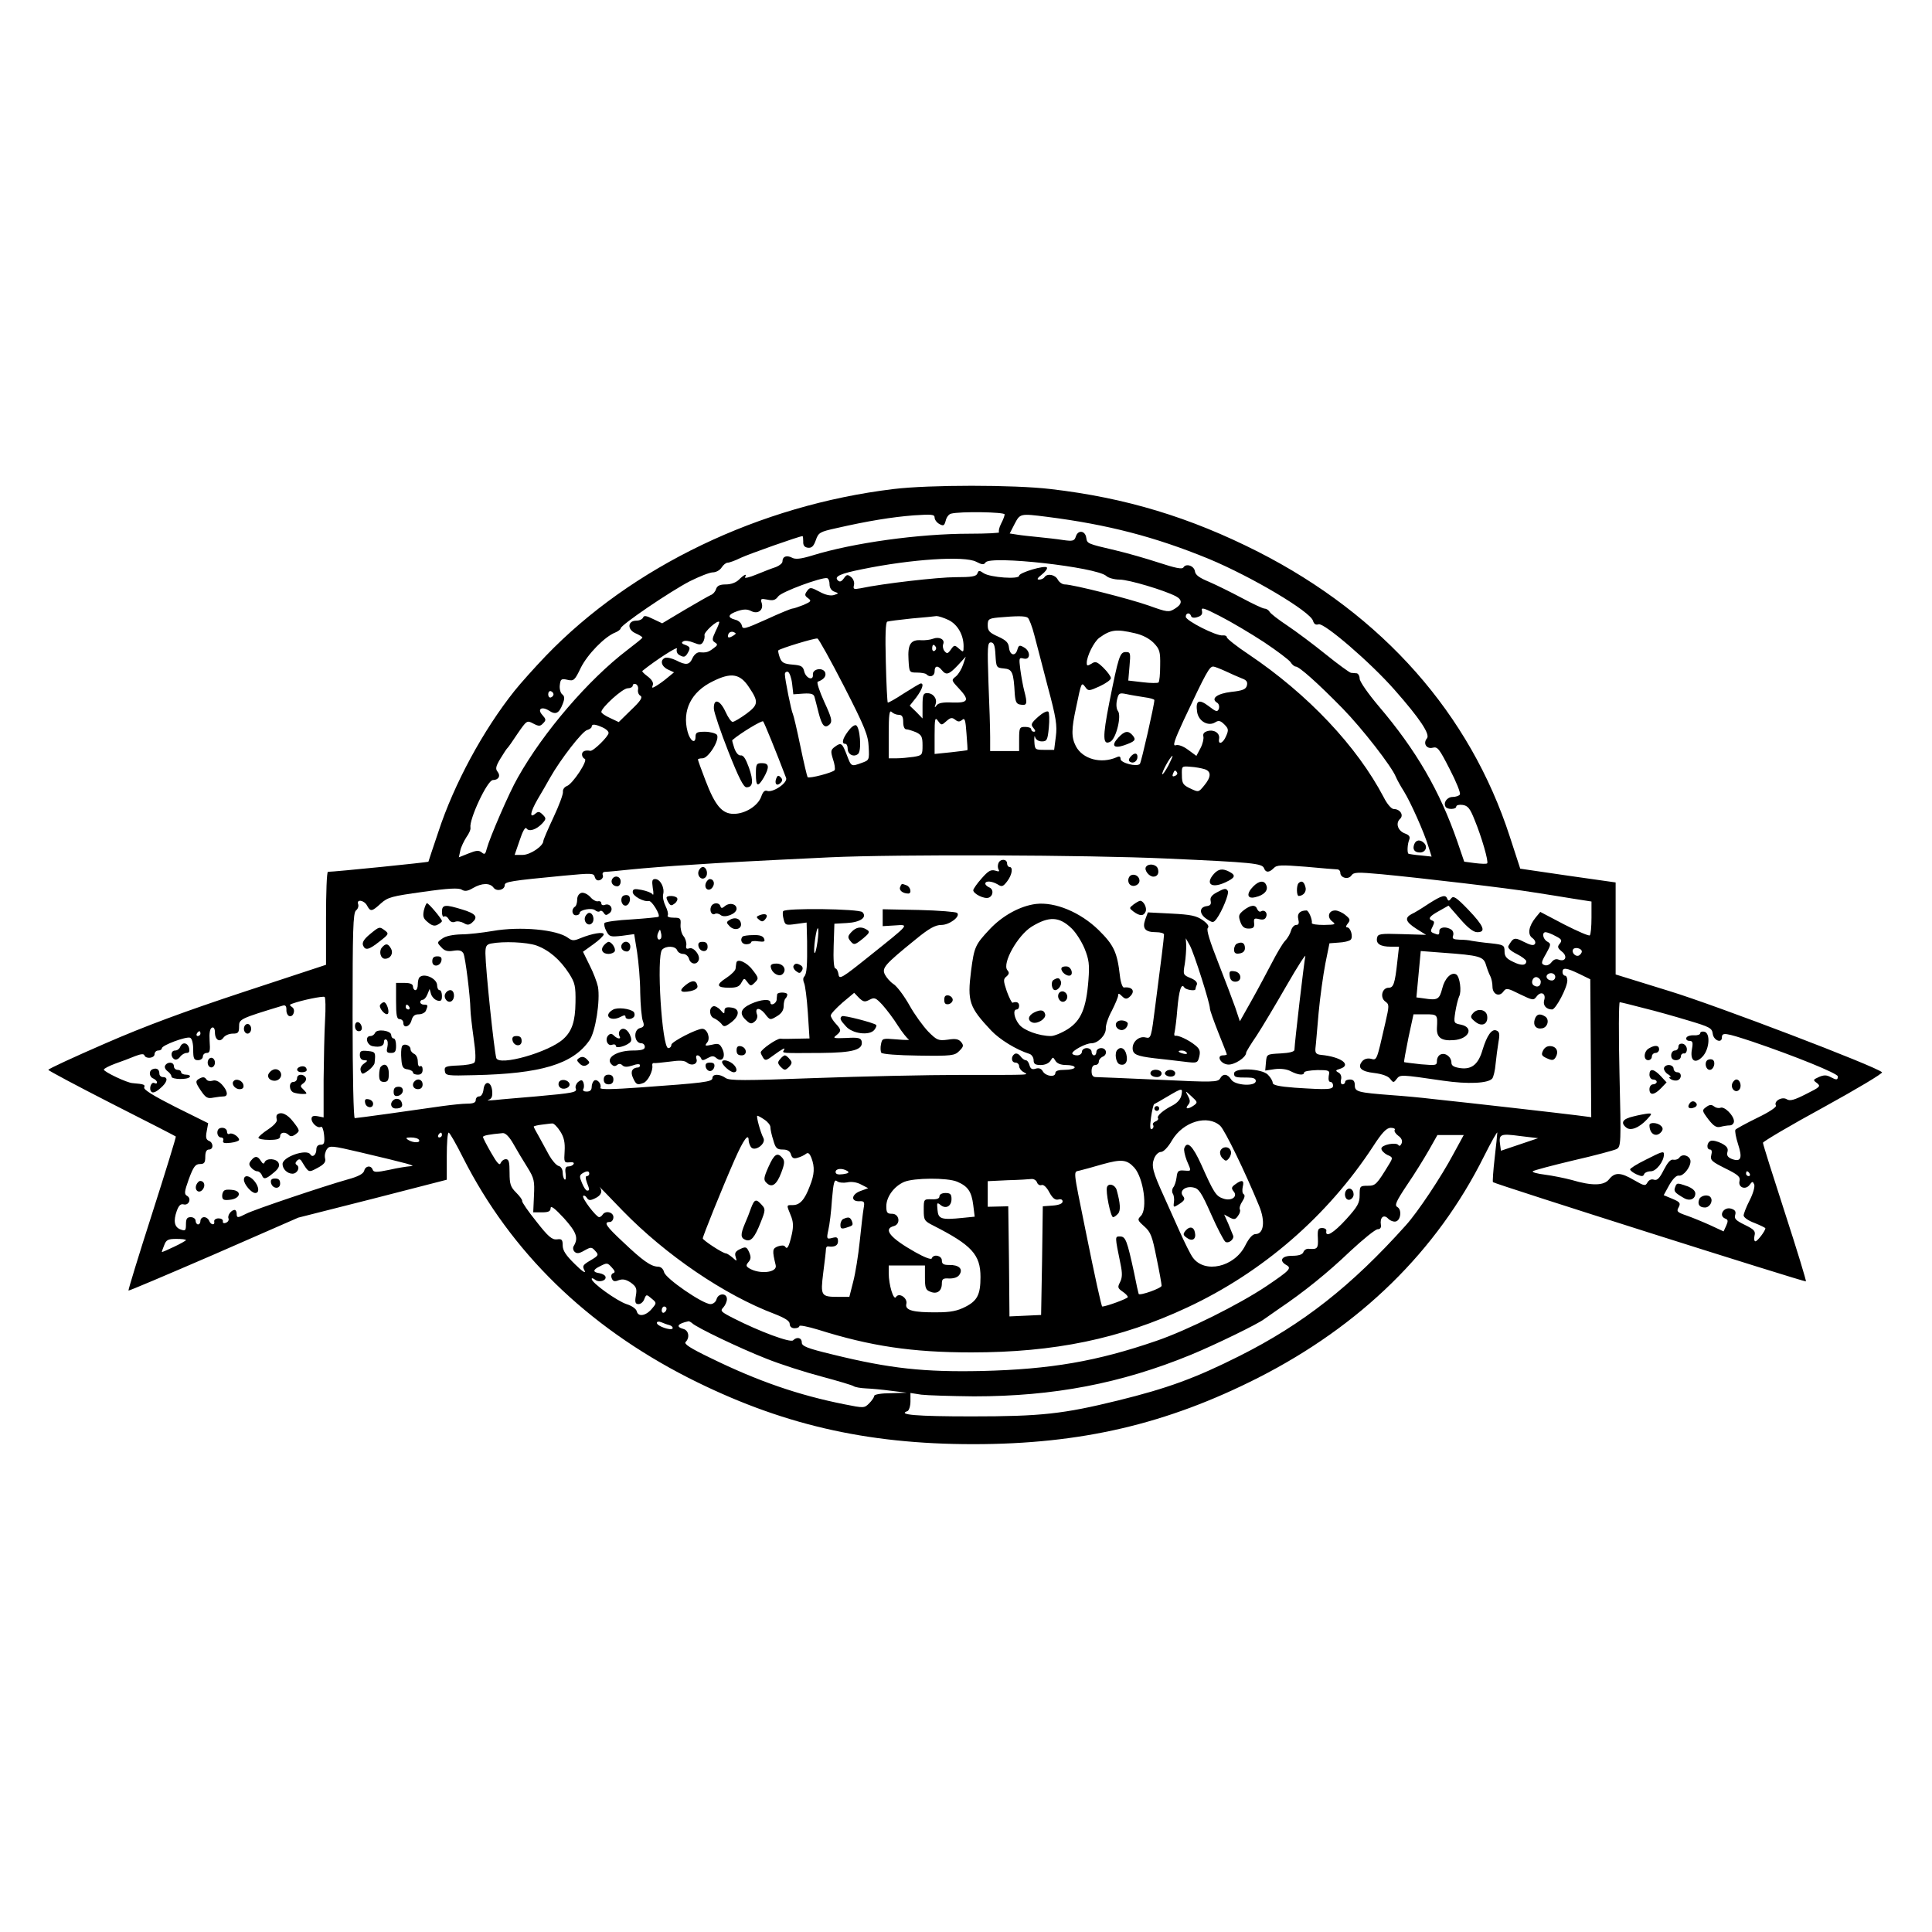 <?xml version="1.0" standalone="no"?>
<!DOCTYPE svg PUBLIC "-//W3C//DTD SVG 20010904//EN"
 "http://www.w3.org/TR/2001/REC-SVG-20010904/DTD/svg10.dtd">
<svg version="1.0" xmlns="http://www.w3.org/2000/svg"
 width="800pt" height="800pt" viewBox="0 0 800 800"
 preserveAspectRatio="xMidYMid meet">
<g transform="translate(0,800) scale(0.1,-0.1)"
fill="#000000" stroke="none">
<path d="M3700 5975 c-555 -67 -1084 -321 -1440 -691 -47 -49 -105 -114 -129
-144 -130 -163 -251 -386 -316 -585 -22 -66 -41 -121 -41 -123 -2 -3 -389 -42
-416 -42 -5 0 -8 -87 -8 -192 l0 -193 -340 -112 c-242 -80 -408 -141 -575
-214 -129 -56 -235 -105 -235 -109 0 -3 118 -66 263 -140 144 -73 263 -134
265 -136 2 -1 -42 -144 -98 -319 -56 -174 -100 -318 -98 -319 1 -2 161 66 353
149 l350 153 308 78 307 79 0 97 c0 54 3 98 8 98 4 0 31 -47 60 -105 198 -390
511 -695 932 -910 379 -192 733 -275 1180 -275 447 0 801 83 1180 275 424 216
739 524 935 917 30 60 55 104 55 98 0 -6 -5 -54 -11 -106 -6 -52 -9 -97 -7
-99 8 -8 1292 -415 1296 -411 2 2 -37 130 -87 284 -50 154 -91 284 -91 290 0
5 113 72 251 147 138 76 247 141 242 145 -24 24 -687 277 -880 336 l-223 69 0
190 0 191 -197 28 -198 29 -43 132 c-165 509 -526 917 -1042 1180 -282 143
-549 224 -860 260 -152 18 -502 18 -650 0z m460 -105 c0 -6 -7 -24 -15 -39 -8
-16 -11 -31 -8 -35 4 -3 -52 -6 -123 -6 -209 0 -482 -38 -650 -90 -49 -15 -71
-17 -85 -9 -22 11 -39 5 -39 -16 0 -7 -12 -17 -27 -23 -16 -5 -52 -19 -81 -31
-29 -12 -51 -17 -47 -11 10 17 -4 11 -25 -10 -12 -12 -33 -20 -54 -20 -25 0
-36 -5 -41 -19 -3 -11 -13 -22 -22 -25 -9 -4 -58 -32 -109 -62 l-92 -55 -38
18 c-28 14 -38 15 -41 6 -3 -7 -15 -13 -28 -13 -36 0 -39 -36 -4 -52 16 -7 29
-15 29 -18 0 -3 -29 -26 -63 -52 -160 -122 -347 -339 -453 -528 -36 -62 -117
-251 -128 -293 -6 -24 -9 -27 -21 -17 -12 10 -23 9 -55 -4 l-40 -16 6 28 c3
15 15 39 25 55 11 15 19 33 17 40 -6 34 70 197 93 197 24 0 33 18 19 35 -9 11
-7 22 11 52 13 21 25 40 28 43 4 3 23 30 44 62 38 55 39 56 65 42 23 -12 29
-12 41 1 13 13 12 17 -3 34 -23 25 -3 38 28 18 27 -18 41 -11 56 28 9 23 8 32
-2 40 -7 5 -12 23 -10 38 3 25 6 28 32 22 26 -6 30 -2 55 50 28 56 99 129 143
146 12 5 22 13 22 17 0 14 205 153 286 195 40 20 83 37 96 37 13 0 29 9 36 20
7 11 18 20 25 20 7 0 32 9 54 20 34 16 243 90 256 90 2 0 3 -10 3 -22 -1 -16
5 -24 19 -26 16 -2 24 6 33 31 11 32 17 35 85 50 131 30 231 46 320 53 75 5
87 4 87 -9 0 -9 9 -21 20 -27 17 -9 20 -7 26 14 3 14 13 27 22 29 37 10 222 7
222 -3z m175 -10 c252 -32 448 -83 670 -174 180 -75 422 -219 432 -257 4 -13
11 -18 23 -14 23 7 216 -159 315 -272 105 -119 147 -183 134 -200 -18 -21 -2
-46 24 -39 20 5 27 -5 70 -89 27 -52 46 -99 42 -105 -3 -5 -17 -10 -30 -10
-23 0 -40 -24 -29 -41 7 -12 44 -11 44 1 0 6 12 9 26 7 22 -3 31 -14 50 -62
29 -70 59 -174 52 -180 -3 -3 -25 -2 -50 1 l-45 6 -28 82 c-73 211 -171 380
-327 563 -43 51 -78 101 -78 113 0 11 -6 21 -12 22 -7 0 -18 2 -24 2 -6 1 -53
35 -105 77 -52 42 -123 95 -159 119 -36 24 -69 49 -73 57 -4 7 -14 13 -21 13
-7 0 -49 20 -94 44 -45 24 -106 54 -136 67 -39 16 -56 28 -58 43 -3 23 -37 35
-48 16 -5 -8 -34 -2 -101 20 -52 17 -132 40 -179 51 -120 28 -118 28 -122 52
-4 30 -34 34 -43 6 -6 -19 -12 -21 -54 -15 -25 4 -71 9 -101 12 -30 3 -69 7
-87 10 l-32 5 20 39 c23 44 23 44 134 30z m-293 -186 c25 -13 32 -13 39 -3 18
30 459 -19 500 -56 8 -8 34 -15 55 -15 38 0 185 -44 233 -69 28 -15 27 -33 -5
-52 -24 -15 -31 -14 -106 13 -82 29 -316 88 -349 88 -10 0 -23 9 -29 20 -11
21 -44 27 -55 10 -3 -5 -13 -10 -22 -10 -11 0 -8 6 11 21 14 11 24 24 21 29
-7 11 -115 -21 -115 -34 0 -16 -119 -7 -146 10 -19 13 -22 13 -27 -1 -5 -12
-24 -15 -90 -15 -72 0 -300 -26 -394 -46 -28 -5 -31 -4 -27 13 3 11 -2 25 -11
33 -15 12 -19 12 -31 -5 -10 -14 -17 -16 -25 -8 -16 16 11 28 101 46 205 42
424 56 472 31z m-607 -94 c0 -14 8 -26 20 -30 19 -7 19 -7 -2 -14 -14 -4 -35
0 -60 14 -36 19 -39 19 -51 3 -11 -15 -10 -20 4 -30 15 -11 13 -14 -19 -28
-20 -8 -41 -15 -46 -15 -5 0 -54 -20 -108 -45 -89 -40 -98 -42 -101 -26 -2 11
-14 22 -28 25 -34 9 -30 22 11 36 25 8 39 8 55 0 28 -15 53 4 44 33 -6 18 -3
19 24 14 23 -5 33 -2 44 13 12 19 181 81 203 76 6 -2 10 -13 10 -26z m1799
-239 c54 -36 103 -73 110 -83 6 -10 16 -18 21 -18 15 0 93 -70 194 -173 82
-84 204 -241 221 -284 5 -12 20 -39 34 -61 27 -44 82 -166 101 -228 l13 -41
-46 5 c-26 2 -48 6 -50 7 -6 5 -4 40 3 57 5 13 1 20 -18 27 -29 11 -39 42 -20
60 17 15 1 41 -26 41 -9 0 -27 20 -41 48 -111 212 -314 427 -559 592 -50 33
-91 66 -91 71 0 6 -8 9 -17 8 -25 -4 -153 61 -153 77 0 17 17 19 22 3 2 -7 13
-9 27 -4 16 5 21 12 18 26 -4 16 8 12 76 -23 45 -23 126 -71 181 -107z m-1307
92 c38 -18 63 -62 63 -109 0 -26 -1 -26 -19 -10 -18 16 -20 16 -34 -4 -12 -17
-16 -18 -26 -6 -6 7 -9 21 -5 30 7 19 -18 31 -43 21 -10 -4 -32 -7 -49 -6 -43
3 -56 -17 -52 -81 3 -52 3 -53 35 -53 17 0 35 -3 39 -7 14 -15 34 -8 34 12 0
24 13 26 30 5 18 -22 29 -19 66 20 l33 36 -11 -33 c-6 -18 -19 -40 -30 -49
-19 -15 -19 -16 11 -48 47 -50 42 -62 -25 -60 -39 2 -59 -2 -66 -12 -8 -11 -9
-10 -4 5 8 23 -10 46 -35 46 -16 0 -19 -8 -19 -52 l0 -53 -26 27 -27 26 27 34
c25 34 33 58 19 58 -4 0 -35 -19 -70 -41 -35 -23 -65 -40 -67 -38 -2 2 -6 78
-8 167 -3 112 -1 165 6 168 6 2 52 8 101 13 50 4 96 9 103 10 8 0 30 -7 49
-16z m329 9 c5 -4 18 -36 27 -72 9 -36 35 -132 56 -215 34 -126 39 -159 33
-205 l-7 -55 -40 0 c-39 0 -40 1 -42 35 -1 19 1 27 3 18 3 -11 15 -18 28 -18
21 0 24 6 29 57 3 32 2 62 -2 66 -5 5 -24 -5 -42 -21 -29 -26 -32 -32 -20 -46
9 -11 10 -16 2 -16 -6 0 -11 5 -11 10 0 6 -11 10 -25 10 -23 0 -25 -3 -25 -50
l0 -50 -60 0 -60 0 0 58 c0 33 -3 134 -7 225 -5 149 -4 167 10 167 12 0 17
-12 19 -52 3 -52 4 -53 35 -56 35 -3 40 -15 45 -107 3 -33 7 -41 26 -43 25 -4
27 5 13 58 -5 19 -12 58 -16 87 -6 49 -6 51 14 46 29 -7 29 32 0 47 -17 10
-21 8 -26 -9 -8 -30 -31 -26 -35 7 -2 21 -12 31 -45 46 -36 16 -43 24 -43 47
0 25 4 28 43 32 79 7 112 7 123 -1z m-1293 -56 c-15 -32 -15 -38 -3 -46 13 -8
12 -12 -5 -24 -22 -17 -31 -19 -57 -17 -11 1 -23 -9 -30 -23 -13 -30 -27 -32
-69 -10 -17 8 -37 13 -45 10 -22 -9 -16 -35 11 -48 l26 -12 -28 -23 c-15 -13
-37 -28 -47 -34 -16 -9 -18 -9 -13 4 4 10 -4 23 -21 36 -15 11 -25 21 -22 23
57 46 148 104 143 92 -3 -9 0 -20 8 -25 21 -13 27 -11 39 11 9 17 7 22 -11 29
-16 5 -19 10 -10 15 7 5 26 2 43 -5 25 -10 31 -10 39 2 5 8 8 21 6 29 -2 13
53 63 61 55 2 -1 -5 -19 -15 -39z m75 -17 c-20 -13 -28 -11 -22 5 3 8 12 12
21 9 12 -5 12 -7 1 -14z m1661 9 c32 -7 60 -22 78 -40 25 -26 28 -36 27 -94 0
-35 -3 -67 -7 -70 -3 -3 -33 -3 -65 1 l-60 7 5 59 c5 55 4 59 -15 59 -25 0
-30 -16 -69 -211 -28 -143 -27 -177 5 -160 24 13 47 108 31 127 -6 8 -8 26 -4
45 7 29 9 31 39 25 17 -4 50 -9 74 -13 23 -3 42 -8 42 -12 0 -19 -54 -257 -60
-264 -12 -14 -80 4 -80 20 0 11 -5 13 -17 7 -65 -28 -140 -7 -168 46 -19 37
-19 69 1 161 22 106 22 105 38 84 12 -17 15 -17 59 3 26 12 47 27 47 34 0 7
-14 26 -31 43 -26 25 -33 28 -49 17 -17 -10 -20 -10 -20 3 0 28 30 88 52 104
47 34 70 37 147 19z m-1204 -220 c87 -170 100 -203 102 -251 3 -54 2 -55 -29
-66 -44 -16 -43 -16 -62 34 -19 49 -23 52 -50 32 -16 -12 -17 -18 -7 -50 7
-20 10 -41 7 -46 -7 -10 -105 -36 -112 -29 -2 3 -16 61 -30 129 -14 68 -28
127 -31 133 -6 10 -33 143 -33 164 0 8 6 12 13 10 6 -3 14 -24 17 -49 l5 -44
42 3 c33 2 43 -2 46 -15 3 -10 10 -39 17 -66 14 -54 26 -65 46 -46 11 12 8 26
-23 93 -20 44 -32 81 -27 83 25 9 36 23 31 38 -9 23 -53 16 -51 -8 3 -28 -29
-16 -36 13 -5 21 -12 25 -48 28 -36 3 -45 8 -53 29 -5 14 -8 28 -6 30 8 8 152
52 162 49 5 -1 55 -91 110 -198z m380 163 c3 -5 1 -12 -5 -16 -5 -3 -10 1 -10
9 0 18 6 21 15 7z m1199 -100 c23 -11 53 -24 68 -30 20 -7 25 -15 21 -30 -4
-15 -17 -21 -65 -26 -59 -7 -86 -28 -58 -45 7 -4 10 -15 7 -25 -6 -14 -11 -13
-42 11 -41 31 -55 24 -48 -24 6 -39 46 -61 75 -43 14 9 22 7 38 -9 17 -17 18
-23 7 -48 -13 -31 -34 -38 -29 -11 4 23 -20 39 -47 32 -15 -4 -21 -11 -18 -23
2 -9 -3 -31 -12 -48 l-17 -32 -34 25 c-20 15 -41 23 -52 19 -13 -4 -6 19 33
103 95 202 107 223 123 223 5 0 28 -9 50 -19z m-1973 -66 c41 -61 40 -73 -11
-111 -25 -18 -50 -33 -56 -33 -6 -1 -19 18 -30 42 -23 50 -50 57 -48 12 1 -16
28 -96 60 -177 43 -109 63 -148 75 -148 27 0 30 25 10 82 -13 36 -23 52 -34
50 -9 -1 -19 10 -26 29 -6 18 -10 33 -9 34 33 29 123 83 128 78 5 -6 54 -126
95 -234 8 -20 -54 -62 -78 -54 -10 4 -18 -3 -25 -24 -14 -38 -66 -71 -114 -71
-48 0 -77 34 -117 139 -17 44 -31 83 -31 86 0 3 9 5 19 5 25 0 74 80 59 98 -6
6 -28 12 -49 12 -33 0 -39 -3 -39 -21 0 -32 -23 -17 -33 22 -23 87 15 164 103
207 77 39 114 33 151 -23z m-459 -10 c-2 -10 2 -22 10 -26 10 -7 0 -22 -39
-59 l-51 -50 -36 17 c-20 9 -36 20 -36 25 0 18 88 98 109 98 11 0 21 5 21 11
0 6 6 9 13 6 6 -2 11 -12 9 -22z m-350 -20 c0 -5 -5 -11 -11 -13 -6 -2 -11 4
-11 13 0 9 5 15 11 13 6 -2 11 -8 11 -13z m1430 -85 c13 0 18 -8 18 -30 0 -18
5 -30 13 -30 7 0 25 -6 40 -12 23 -11 27 -19 27 -54 0 -40 -1 -42 -37 -48 -21
-3 -53 -6 -70 -6 l-33 0 0 102 c0 79 3 99 12 90 7 -7 20 -12 30 -12z m197 -26
c17 15 23 16 36 6 11 -9 18 -10 29 -1 11 10 14 0 18 -56 3 -38 5 -69 4 -69 -1
-1 -31 -5 -68 -9 l-68 -7 0 78 c0 69 2 76 14 59 14 -19 15 -19 35 -1z m-1424
-26 c14 -6 25 -16 25 -23 0 -14 -64 -77 -76 -74 -21 4 -34 -2 -34 -15 0 -8 5
-16 11 -18 16 -5 -50 -105 -74 -113 -10 -4 -17 -14 -16 -23 2 -9 -16 -57 -39
-106 -23 -49 -42 -93 -42 -98 0 -21 -54 -58 -86 -58 l-33 0 21 61 c12 37 23
56 28 49 10 -16 42 -5 66 21 16 18 16 21 1 36 -13 13 -19 14 -31 3 -25 -20
-20 8 10 60 15 25 38 65 52 90 43 76 133 192 153 197 10 3 19 9 19 14 0 12 14
11 45 -3z m2343 -158 c-12 -22 -23 -38 -25 -36 -5 5 34 76 42 76 2 0 -6 -18
-17 -40z m150 -15 c28 -9 28 -32 -2 -68 -23 -28 -23 -28 -57 -12 -30 14 -35
21 -35 55 -1 38 -1 38 35 35 20 -1 46 -6 59 -10z m-114 -14 c3 -5 -1 -11 -9
-14 -9 -4 -12 -1 -8 9 6 16 10 17 17 5z m-44 -356 c358 -16 396 -20 404 -40 7
-19 21 -19 40 0 13 14 31 14 133 6 65 -6 124 -11 131 -11 6 0 12 -6 12 -14 0
-21 33 -30 46 -11 10 14 25 14 125 5 158 -15 527 -58 629 -75 47 -7 120 -19
163 -26 l77 -12 0 -67 c0 -37 -3 -70 -7 -73 -3 -4 -51 17 -106 45 l-99 52 -19
-23 c-29 -36 -35 -70 -14 -85 10 -7 15 -18 11 -24 -5 -9 -18 -6 -46 8 -39 20
-44 18 -64 -17 -4 -8 8 -20 34 -33 22 -11 40 -25 40 -30 0 -18 -20 -20 -54 -3
-28 13 -36 23 -36 43 0 26 -3 28 -57 34 -32 3 -67 8 -78 10 -11 3 -34 5 -52 5
-25 1 -31 4 -26 17 3 9 0 20 -8 25 -22 14 -49 10 -49 -6 0 -17 -2 -18 -24 -9
-13 5 -13 10 -4 27 8 16 8 22 -1 25 -20 7 -12 18 28 40 l39 22 48 -55 c32 -37
55 -55 71 -55 38 0 27 26 -37 93 -50 52 -62 59 -71 47 -8 -11 -12 -12 -16 -2
-7 19 -22 15 -77 -20 -27 -18 -59 -38 -71 -43 -30 -16 -25 -32 20 -61 l40 -25
-100 3 c-91 3 -100 1 -103 -16 -5 -24 14 -36 57 -36 l34 0 -7 -62 c-10 -92
-16 -108 -36 -108 -27 0 -37 -40 -14 -57 17 -12 17 -16 0 -90 -36 -157 -34
-154 -60 -147 -14 3 -27 -1 -35 -10 -22 -26 -6 -43 49 -49 33 -4 58 -13 66
-24 13 -17 15 -17 27 -1 15 19 15 19 193 -7 103 -15 186 -11 203 9 5 6 12 34
14 61 3 28 8 68 12 91 6 33 4 42 -9 47 -19 8 -39 -21 -57 -80 -17 -59 -44 -82
-91 -76 -28 4 -38 10 -38 23 0 23 -24 42 -44 34 -9 -3 -16 -15 -16 -27 0 -19
-4 -19 -66 -14 -37 4 -68 8 -70 9 -1 2 7 47 18 101 l21 97 48 0 c52 0 52 -1
49 -56 -2 -40 18 -55 69 -51 63 4 86 52 31 64 -30 6 -31 6 -24 52 4 25 11 54
16 65 11 20 3 82 -12 91 -20 12 -48 -16 -58 -58 -12 -46 -19 -50 -77 -41 l-30
4 9 96 9 96 91 -7 c153 -11 169 -16 179 -50 5 -17 13 -38 18 -47 5 -10 9 -29
9 -43 0 -32 28 -45 45 -21 12 16 17 15 69 -11 54 -26 56 -26 69 -9 18 24 40
12 31 -16 -6 -21 9 -38 33 -38 15 0 63 91 63 120 0 11 -4 20 -10 20 -5 0 -10
7 -10 15 0 20 16 18 70 -8 l45 -22 2 -286 2 -285 -62 8 c-63 8 -430 50 -592
67 -49 6 -126 13 -170 16 -143 11 -155 14 -155 41 0 17 -6 24 -20 24 -11 0
-20 -4 -20 -10 0 -5 -5 -10 -11 -10 -6 0 -9 9 -6 20 3 12 -1 24 -11 29 -13 7
-12 10 6 15 51 16 6 50 -78 58 -20 2 -25 8 -23 28 2 14 7 79 13 145 6 66 19
158 28 205 l17 84 39 3 c21 1 43 6 49 12 11 11 0 51 -15 51 -6 0 -5 7 3 16 11
14 10 19 -10 35 -13 11 -32 19 -42 19 -28 0 -35 -28 -13 -45 17 -13 14 -14
-34 -15 -28 0 -51 3 -50 8 3 13 -13 52 -22 52 -27 0 -40 -13 -34 -36 4 -17 2
-24 -9 -24 -8 0 -17 -10 -21 -23 -3 -12 -14 -32 -25 -43 -11 -12 -35 -53 -54
-90 -20 -38 -57 -108 -84 -156 l-49 -87 -19 57 c-11 31 -43 116 -71 187 -34
86 -49 134 -43 142 7 7 0 18 -21 33 -26 18 -49 23 -129 27 l-98 5 -11 -30
c-13 -37 0 -52 45 -52 18 0 33 -4 33 -10 0 -5 -4 -42 -9 -82 -5 -40 -17 -135
-27 -211 -17 -135 -18 -138 -40 -133 -26 7 -54 -16 -54 -44 0 -26 16 -33 90
-42 36 -4 91 -10 122 -14 56 -7 57 -6 64 21 5 22 2 32 -17 47 -27 22 -70 42
-82 39 -5 -1 -6 6 -3 16 2 10 8 52 11 94 7 80 17 110 29 90 7 -10 46 -16 46
-7 0 2 2 11 6 19 3 9 -6 19 -26 27 -31 13 -32 14 -24 59 4 25 6 60 6 76 l-2
30 17 -30 c17 -31 83 -238 83 -261 0 -7 16 -52 35 -100 19 -47 35 -88 35 -90
0 -2 -7 -4 -16 -4 -28 0 -11 -35 20 -38 26 -3 76 29 76 49 0 4 19 35 43 70 23
35 79 129 125 209 46 80 81 134 77 120 -5 -22 -44 -355 -45 -387 0 -8 -21 -13
-57 -15 -58 -3 -58 -3 -61 -37 l-3 -34 40 6 c24 3 50 0 66 -9 31 -16 55 -18
55 -5 0 5 24 9 54 10 51 0 53 -1 48 -24 -2 -15 0 -25 7 -25 6 0 11 -7 11 -15
0 -17 -20 -18 -158 -9 -67 5 -92 11 -92 20 0 8 -9 23 -20 34 -26 26 -140 30
-140 5 0 -16 6 -17 58 -17 21 0 32 -4 32 -14 0 -24 -87 -19 -102 6 -15 24 -34
26 -46 4 -9 -15 -30 -16 -253 -5 -134 6 -252 11 -261 11 -13 0 -18 8 -18 25 0
16 6 25 15 25 8 0 15 6 15 14 0 8 7 16 15 20 22 8 18 36 -5 36 -11 0 -20 -7
-20 -15 0 -8 -4 -15 -10 -15 -5 0 -10 7 -10 15 0 8 -9 15 -20 15 -11 0 -20 -7
-20 -15 0 -8 -9 -15 -20 -15 -11 0 -20 4 -20 8 0 12 56 42 79 42 28 0 61 34
60 62 -1 13 10 46 25 73 14 28 26 56 26 63 0 10 4 9 16 -3 12 -12 19 -13 30
-4 27 23 15 44 -22 40 -6 -1 -14 22 -17 51 -11 95 -25 125 -88 187 -76 74
-180 117 -259 108 -65 -8 -139 -48 -193 -106 -59 -63 -63 -72 -76 -171 -16
-127 -8 -150 83 -247 35 -37 104 -80 159 -97 9 -3 17 -15 17 -26 0 -16 7 -20
30 -20 17 0 33 7 40 18 10 16 10 16 20 0 7 -12 23 -18 45 -18 19 0 35 -4 35
-10 0 -5 -18 -10 -40 -10 -27 0 -40 -4 -40 -13 0 -19 -40 -14 -52 7 -6 11 -16
15 -29 11 -15 -5 -22 -1 -26 14 -3 12 -10 21 -16 21 -5 0 -15 7 -22 17 -7 9
-17 13 -23 9 -17 -10 -15 -36 3 -36 8 0 15 -7 15 -15 0 -7 8 -19 18 -24 21
-13 46 -12 -258 -12 -140 0 -412 -6 -605 -13 -296 -11 -353 -11 -370 0 -25 18
-55 18 -55 0 0 -16 -36 -20 -301 -39 -111 -8 -165 -9 -163 -2 6 16 -12 38 -25
31 -6 -4 -11 -16 -11 -27 0 -13 -7 -19 -21 -19 -11 0 -17 4 -14 10 4 6 4 18 1
27 -5 12 -9 13 -22 3 -8 -7 -13 -19 -10 -27 7 -16 -9 -19 -164 -33 -69 -6
-145 -12 -170 -15 -25 -2 -37 -2 -27 1 13 4 17 14 15 37 -4 41 -32 44 -36 5
-2 -16 -9 -28 -18 -28 -8 0 -14 -7 -14 -15 0 -11 -11 -15 -36 -15 -19 0 -65
-5 -102 -10 -109 -16 -353 -50 -363 -50 -5 0 -9 173 -9 424 0 356 2 425 14
436 8 6 12 18 9 26 -8 22 25 17 37 -6 14 -26 20 -25 57 9 29 26 45 30 175 48
104 15 148 17 160 9 13 -8 25 -6 47 7 36 21 70 22 85 1 13 -17 46 -9 46 11 0
14 24 18 244 39 118 11 125 11 129 -6 4 -12 11 -16 22 -12 9 4 14 13 11 20 -3
9 1 14 12 14 9 0 58 5 107 10 50 5 160 14 245 19 148 10 243 15 575 31 280 13
1069 10 1395 -5z m-393 -289 c18 -17 42 -55 54 -84 18 -45 21 -65 16 -130 -9
-118 -31 -168 -85 -203 -25 -16 -57 -29 -70 -29 -49 0 -113 23 -132 48 -21 26
-27 62 -10 62 6 0 10 7 10 15 0 14 -10 19 -27 13 -3 -2 -14 20 -24 47 -15 45
-15 51 -1 62 11 10 12 16 3 26 -22 28 43 144 101 180 72 44 114 42 165 -7z
m2004 -32 c26 -13 28 -18 18 -31 -11 -13 -10 -18 8 -33 25 -19 16 -44 -12 -34
-12 5 -22 1 -31 -11 -8 -10 -20 -15 -29 -11 -14 5 -14 11 7 47 21 38 21 41 5
50 -19 11 -23 39 -7 39 6 0 25 -7 41 -16z m109 -64 c0 -5 -5 -12 -11 -16 -14
-8 -33 11 -25 25 7 11 36 4 36 -9z m-110 -105 c0 -8 -6 -15 -14 -15 -17 0 -28
14 -19 24 12 12 33 6 33 -9z m-60 -20 c0 -18 -13 -25 -28 -16 -17 10 -4 41 14
34 8 -3 14 -11 14 -18z m-5034 -159 c-3 -50 -5 -161 -6 -247 l0 -156 -25 5
c-18 3 -25 0 -25 -11 0 -18 26 -41 39 -33 5 3 11 -12 13 -34 3 -33 0 -40 -14
-40 -11 0 -18 -7 -18 -19 0 -23 -16 -36 -25 -21 -15 24 -115 -10 -115 -40 0
-21 20 -40 41 -40 20 0 33 26 18 36 -7 4 -7 10 1 18 8 8 14 7 20 -4 29 -47 27
-46 65 -26 28 15 35 25 31 40 -3 12 1 28 8 38 11 15 21 14 136 -13 203 -48
237 -57 210 -58 -14 -1 -54 -7 -88 -15 -53 -11 -65 -11 -69 1 -7 19 -30 16
-35 -5 -4 -13 -25 -24 -69 -36 -93 -26 -388 -125 -420 -142 -35 -18 -39 -18
-39 1 0 8 -4 15 -8 15 -14 0 -31 -22 -26 -35 3 -7 -2 -15 -10 -18 -9 -4 -15
-1 -13 6 1 7 -7 12 -18 12 -11 0 -19 -6 -18 -12 4 -18 -14 -16 -21 2 -3 8 -12
15 -21 15 -8 0 -15 -7 -15 -15 0 -8 -4 -15 -10 -15 -5 0 -10 7 -10 15 0 8 -9
15 -20 15 -16 0 -20 -7 -20 -30 0 -26 -3 -28 -22 -21 -26 9 -31 35 -16 77 8
22 16 30 28 27 22 -6 34 24 15 35 -13 7 -12 17 7 70 19 51 27 62 46 62 18 0
22 6 22 30 0 20 5 30 15 30 20 0 19 29 0 36 -12 5 -14 15 -9 40 l6 33 -135 67
c-91 46 -133 72 -130 81 5 12 -1 14 -48 18 -23 1 -119 47 -119 56 0 4 21 15
48 25 26 9 63 23 82 31 23 9 36 10 38 3 6 -16 42 -12 42 5 0 8 7 15 15 15 8 0
15 4 15 9 0 13 101 50 117 44 8 -3 13 -23 13 -49 0 -37 3 -44 20 -44 11 0 20
7 20 15 0 8 7 15 16 15 13 0 15 9 12 50 -2 33 1 51 10 55 7 3 12 -5 12 -20 0
-31 20 -43 35 -22 7 10 24 17 39 17 22 0 26 4 26 30 0 30 3 32 181 86 11 3 15
-2 15 -17 -1 -12 5 -24 11 -26 18 -7 29 27 12 37 -11 8 -11 10 1 14 41 15 126
32 134 28 4 -2 5 -46 2 -96z m5459 50 c50 -12 134 -36 187 -52 87 -26 97 -31
100 -54 3 -28 38 -42 38 -16 0 22 14 20 126 -17 177 -60 354 -132 354 -144 0
-16 -5 -16 -32 -2 -15 8 -27 8 -47 -1 -24 -11 -25 -12 -7 -25 16 -13 13 -16
-45 -45 -49 -25 -67 -30 -80 -22 -20 13 -56 -8 -45 -26 3 -6 -28 -27 -78 -51
-47 -23 -87 -45 -90 -49 -3 -5 2 -32 11 -60 19 -58 12 -75 -26 -61 -17 7 -22
15 -18 29 4 15 -2 24 -25 36 -16 8 -36 13 -44 10 -17 -6 -19 -36 -3 -36 7 0 9
-9 5 -23 -5 -21 2 -27 58 -55 53 -26 63 -35 59 -52 -7 -27 25 -39 42 -16 11
15 13 15 19 1 3 -9 -5 -38 -19 -65 -14 -27 -25 -56 -25 -63 0 -8 20 -22 45
-31 25 -10 45 -20 45 -22 0 -11 -33 -54 -41 -54 -5 0 -7 10 -4 23 5 19 -1 26
-40 45 -37 18 -45 26 -40 41 4 14 0 21 -16 26 -31 10 -55 -29 -25 -41 12 -4
12 -11 4 -29 l-11 -24 -56 26 c-31 14 -75 32 -98 40 -38 13 -42 17 -32 34 9
17 5 22 -26 35 l-36 15 23 42 c15 26 30 41 40 39 18 -3 48 34 48 59 0 22 -32
34 -45 17 -5 -8 -17 -12 -27 -10 -11 2 -23 -12 -39 -43 -17 -34 -27 -44 -40
-40 -11 4 -21 -1 -27 -11 -9 -16 -13 -15 -55 9 -56 33 -80 34 -104 4 -21 -27
-71 -28 -155 -3 -30 8 -80 18 -111 22 -32 4 -54 10 -50 14 4 4 80 24 168 45
88 20 169 42 179 47 18 10 19 22 12 309 -4 165 -3 299 1 299 4 0 49 -11 98
-24z m-5975 -106 c0 -5 -5 -10 -11 -10 -5 0 -7 5 -4 10 3 6 8 10 11 10 2 0 4
-4 4 -10z m4084 -79 c4 -5 -3 -7 -14 -4 -23 6 -26 13 -6 13 8 0 17 -4 20 -9z
m-22 -176 c-3 -16 -17 -32 -36 -42 -40 -20 -67 -44 -61 -53 3 -4 -2 -11 -11
-14 -8 -3 -13 -10 -9 -15 3 -5 1 -13 -5 -16 -8 -5 -9 10 -4 47 4 29 10 54 13
56 3 1 29 16 56 32 61 36 63 36 57 5z m52 -42 c-24 -17 -39 -16 -25 1 10 11
10 20 0 38 -12 23 -12 23 15 -2 25 -23 26 -25 10 -37z m-1779 -59 c14 -9 25
-23 25 -31 0 -9 5 -33 12 -54 9 -33 15 -39 39 -39 19 0 30 -6 34 -20 5 -16 12
-19 28 -14 12 3 28 11 34 16 9 7 15 3 23 -17 14 -37 13 -68 -7 -117 -21 -56
-41 -78 -70 -78 -27 0 -27 2 -9 -42 11 -26 12 -45 5 -78 -12 -52 -19 -66 -28
-52 -4 6 -15 6 -30 1 -23 -9 -24 -16 -9 -78 8 -31 -68 -39 -111 -12 -12 8 -13
12 -1 26 10 12 10 21 2 40 -10 22 -14 24 -37 13 -19 -9 -24 -16 -19 -32 6 -20
6 -20 -13 -3 -11 9 -23 17 -27 17 -13 0 -95 54 -96 62 0 9 78 203 132 326 37
84 58 112 58 80 0 -7 4 -19 9 -27 15 -23 65 13 52 37 -12 22 -31 92 -25 92 3
0 16 -7 29 -16z m1888 -26 c20 -20 103 -191 161 -332 26 -63 19 -116 -15 -116
-12 0 -27 -16 -43 -48 -45 -89 -168 -117 -217 -49 -9 12 -33 60 -54 107 -21
47 -50 112 -65 145 -47 103 -53 127 -41 158 6 15 18 27 28 27 11 0 30 20 46
48 46 78 148 108 200 60z m-2733 -23 c16 -25 20 -47 18 -82 -3 -45 -2 -48 20
-46 13 2 21 -1 17 -7 -3 -6 -13 -10 -22 -10 -11 0 -14 -8 -11 -29 2 -17 1 -28
-4 -25 -4 3 -8 16 -8 28 0 14 -7 26 -17 28 -10 3 -27 23 -39 44 -11 21 -31 56
-42 77 -12 21 -22 39 -22 42 0 2 15 6 33 8 17 2 37 5 44 5 6 1 21 -14 33 -33z
m3455 6 c-3 -5 4 -16 15 -24 13 -9 18 -20 14 -31 -4 -10 -10 -13 -13 -8 -9 14
-71 2 -71 -14 0 -8 11 -19 24 -26 24 -10 24 -12 9 -37 -53 -87 -57 -91 -90
-91 -32 0 -33 -2 -33 -39 0 -32 -8 -47 -56 -100 -52 -57 -87 -78 -82 -48 2 6
-6 12 -17 12 -17 0 -20 -6 -18 -42 2 -43 -2 -47 -38 -44 -9 1 -19 -5 -22 -14
-4 -10 -20 -15 -47 -15 -43 0 -55 -20 -24 -38 24 -13 15 -22 -81 -87 -115 -77
-328 -183 -456 -227 -247 -85 -438 -118 -724 -125 -238 -5 -380 10 -616 68
-108 26 -129 35 -129 50 0 20 -20 25 -36 9 -11 -11 -138 36 -246 91 -53 27
-57 31 -43 45 8 9 15 24 15 35 0 26 -36 25 -43 -1 -3 -11 -14 -20 -25 -20 -32
0 -186 106 -192 132 -4 15 -14 23 -26 23 -29 1 -63 25 -144 102 -71 66 -82 83
-55 83 8 0 15 9 15 20 0 21 -33 29 -45 10 -3 -5 -10 -10 -14 -10 -12 0 -74 81
-66 88 3 3 10 0 15 -8 7 -11 14 -12 34 -2 26 12 33 30 18 48 -5 5 39 -39 96
-99 180 -185 423 -350 630 -428 43 -17 62 -29 62 -41 0 -11 8 -18 20 -18 11 0
20 4 20 9 0 5 35 -2 78 -15 216 -68 388 -94 634 -94 344 0 616 56 894 186 313
146 581 379 769 666 38 59 56 77 73 78 13 0 21 -4 17 -9z m-3945 -21 c0 -5 -5
-10 -11 -10 -5 0 -7 5 -4 10 3 6 8 10 11 10 2 0 4 -4 4 -10z m296 -37 c15 -27
41 -70 58 -97 28 -45 30 -56 27 -118 l-3 -68 36 0 c27 0 36 4 36 18 1 11 18
-2 55 -42 52 -58 61 -82 41 -115 -5 -7 -3 -18 3 -24 9 -9 19 -8 41 5 27 15 30
15 45 -2 15 -16 14 -19 -20 -39 -32 -19 -35 -23 -24 -43 6 -13 -11 -2 -40 27
-38 37 -51 57 -51 78 0 24 -4 28 -24 25 -20 -2 -36 11 -85 74 -34 42 -60 80
-59 85 2 4 -10 20 -25 35 -23 23 -27 35 -27 83 0 43 -3 55 -15 55 -9 0 -18 -7
-22 -16 -4 -12 -15 0 -39 42 -19 33 -34 62 -34 66 0 6 26 11 82 16 11 1 27
-15 44 -45z m4166 -2 l-77 -26 -3 23 c-7 46 0 49 82 38 l75 -9 -77 -26z m-273
-38 c-51 -96 -149 -243 -198 -297 -225 -251 -426 -409 -689 -541 -183 -92
-299 -134 -502 -184 -228 -56 -319 -66 -607 -66 -229 0 -309 7 -265 22 6 3 12
21 12 40 l0 35 45 -7 c25 -3 123 -6 218 -7 329 0 608 53 898 172 104 43 278
128 304 148 6 4 33 23 60 42 104 70 203 150 296 239 54 50 104 91 114 91 10 0
15 7 13 18 -5 30 11 45 29 27 8 -9 23 -15 32 -13 21 4 27 49 7 60 -12 7 -6 22
40 91 31 45 71 110 91 145 l35 62 54 0 55 0 -42 -77z m-4284 57 c8 -13 -25
-13 -45 0 -12 8 -9 10 12 10 15 0 30 -4 33 -10z m2962 -115 c38 -43 56 -171
27 -200 -15 -15 -14 -18 14 -43 27 -24 33 -40 51 -131 12 -57 21 -109 21 -115
0 -10 -89 -42 -95 -34 -1 2 -10 41 -19 88 -29 133 -35 150 -58 150 -22 0 -22
3 2 -115 8 -38 7 -56 -2 -74 -11 -21 -10 -25 10 -39 12 -8 22 -18 22 -23 0 -6
-89 -39 -106 -39 -3 0 -30 121 -70 320 -52 257 -50 236 -23 243 13 3 56 15 94
26 79 22 101 20 132 -14z m-1188 -14 c9 -6 4 -10 -18 -13 -21 -3 -31 0 -31 9
0 15 28 17 49 4z m-1069 -11 c0 -5 -4 -10 -10 -10 -6 0 -6 -9 0 -26 12 -31 12
-34 1 -34 -5 0 -14 14 -21 31 -11 26 -11 32 1 40 19 12 29 11 29 -1z m4805 0
c3 -5 1 -10 -4 -10 -6 0 -11 5 -11 10 0 6 2 10 4 10 3 0 8 -4 11 -10z m-3737
-36 c17 4 40 1 58 -9 l29 -15 -33 -12 c-37 -14 -40 -44 -3 -42 20 1 22 -3 17
-30 -3 -17 -10 -78 -16 -136 -6 -58 -18 -133 -27 -167 l-16 -63 -46 0 c-72 0
-74 4 -62 101 6 46 11 89 11 96 0 7 3 12 8 12 27 -4 42 3 42 21 0 17 -5 19
-24 14 -23 -6 -24 -4 -16 33 5 21 12 77 15 126 6 71 10 85 21 76 7 -6 26 -8
42 -5z m455 3 c45 -19 60 -41 67 -97 l6 -48 -50 -5 c-88 -9 -101 -5 -104 33
-3 30 -2 32 12 21 22 -19 46 -6 46 24 0 20 -5 25 -25 25 -15 0 -25 -6 -25 -14
0 -9 -11 -13 -32 -12 -33 1 -33 0 -33 -44 0 -42 2 -46 40 -65 159 -81 195
-120 195 -213 0 -72 -13 -98 -62 -123 -33 -17 -61 -23 -118 -23 -98 -1 -134 8
-127 35 6 24 -31 49 -43 28 -10 -15 -30 51 -30 99 l0 32 75 0 75 0 0 -50 c0
-43 3 -52 23 -59 27 -11 47 3 47 34 0 19 5 23 31 21 20 0 35 5 42 16 16 24 -3
41 -43 40 -23 0 -30 4 -30 19 0 20 -35 28 -42 8 -2 -6 -31 5 -68 26 -103 58
-135 96 -89 108 30 8 23 52 -8 51 -19 0 -23 5 -23 31 0 39 32 83 74 101 40 17
178 18 219 1z m331 -3 c3 -9 12 -14 19 -11 8 3 21 -9 32 -30 13 -24 24 -33 37
-30 11 3 18 0 18 -8 0 -9 -15 -15 -41 -17 l-41 -3 -3 -225 -4 -225 -65 -3 -66
-3 -2 228 -3 228 -42 -1 -43 -1 0 53 0 53 83 4 c45 1 89 4 98 5 9 1 20 -5 23
-14z m-3524 -239 c0 -2 -22 -15 -50 -28 -27 -13 -50 -23 -50 -21 0 1 4 14 10
28 8 22 16 26 50 26 22 0 40 -2 40 -5z m1764 -114 c13 -14 14 -20 5 -23 -7 -2
-10 -11 -6 -21 5 -13 12 -15 29 -8 17 6 30 3 50 -10 23 -17 26 -25 21 -54 -5
-28 -2 -35 11 -35 9 0 20 9 24 21 8 20 9 20 30 2 21 -17 21 -19 4 -39 -25 -32
-58 -39 -65 -15 -2 11 -20 24 -43 31 -39 13 -143 87 -144 104 0 5 6 3 14 -3
16 -13 49 -4 43 13 -2 6 -13 12 -25 14 -28 4 -28 14 1 28 31 16 32 16 51 -5z
m226 -170 c0 -6 -4 -13 -10 -16 -5 -3 -10 1 -10 9 0 9 5 16 10 16 6 0 10 -4
10 -9z m12 -68 c10 -3 15 -9 13 -14 -7 -10 -65 10 -65 23 0 6 8 7 18 3 9 -4
25 -10 34 -12z m94 8 c18 -18 198 -104 305 -146 59 -24 163 -57 231 -75 67
-18 128 -36 133 -40 6 -4 28 -8 50 -9 22 -1 69 -5 105 -10 l65 -8 -67 -2 c-38
0 -68 -5 -68 -11 0 -5 -9 -19 -21 -31 -20 -20 -22 -20 -102 -4 -191 38 -359
96 -555 192 -83 40 -111 58 -103 66 18 18 13 48 -9 54 -33 9 -25 22 21 32 3 0
9 -3 15 -8z"/>
<path d="M5856 4504 c-8 -21 1 -34 24 -34 22 0 33 23 17 39 -16 16 -34 14 -41
-5z"/>
<path d="M4631 4946 c-31 -33 -20 -47 24 -32 45 16 51 22 35 41 -18 21 -33 19
-59 -9z"/>
<path d="M4681 4866 c-8 -10 -9 -16 -1 -21 13 -8 30 3 30 21 0 18 -14 18 -29
0z"/>
<path d="M3511 4971 c-23 -31 -27 -51 -11 -51 6 0 10 -9 10 -20 0 -24 25 -37
43 -22 16 13 8 114 -9 119 -7 2 -21 -9 -33 -26z"/>
<path d="M3130 4795 c0 -53 8 -56 33 -14 24 43 22 59 -8 59 -23 0 -25 -4 -25
-45z"/>
<path d="M3214 4776 c-8 -22 3 -33 18 -18 9 9 9 15 0 24 -9 9 -13 7 -18 -6z"/>
<path d="M4134 4425 c-3 -8 -3 -19 1 -26 5 -8 1 -9 -14 -4 -18 5 -29 -1 -56
-32 -19 -21 -34 -43 -35 -49 0 -15 46 -38 64 -31 20 8 21 36 1 43 -8 4 -15 10
-15 15 0 13 27 11 51 -3 17 -11 22 -10 39 12 21 27 26 60 10 60 -5 0 -10 7
-10 15 0 19 -29 20 -36 0z"/>
<path d="M4745 4410 c-8 -13 13 -40 31 -40 17 0 25 15 18 34 -7 18 -39 22 -49
6z"/>
<path d="M2893 4394 c-8 -21 13 -42 28 -27 13 13 5 43 -11 43 -6 0 -13 -7 -17
-16z"/>
<path d="M5027 4382 c-37 -41 -12 -62 44 -37 44 20 48 30 20 45 -28 15 -46 12
-64 -8z"/>
<path d="M4674 4365 c-4 -9 -2 -21 4 -27 15 -15 44 -1 40 19 -4 23 -36 29 -44
8z"/>
<path d="M2535 4360 c-8 -14 3 -30 21 -30 8 0 14 9 14 20 0 21 -24 28 -35 10z"/>
<path d="M2703 4323 c4 -21 3 -33 -1 -26 -4 6 -24 14 -45 18 -30 6 -37 4 -37
-9 0 -16 44 -41 67 -37 12 2 48 -57 40 -65 -2 -2 -52 -7 -111 -11 -59 -3 -109
-10 -113 -15 -3 -6 1 -21 8 -34 12 -23 17 -24 64 -19 l51 7 12 -74 c6 -40 13
-116 13 -168 1 -52 6 -106 11 -118 7 -19 4 -25 -12 -29 -29 -8 -24 -63 6 -63
8 0 14 -7 14 -15 0 -11 -13 -15 -52 -15 -64 -1 -109 -29 -88 -55 9 -10 16 -12
25 -5 7 6 15 6 22 -1 8 -8 20 -8 42 -1 19 7 31 7 31 1 0 -5 -3 -9 -7 -9 -25
-1 -34 -17 -22 -43 13 -29 18 -31 44 -21 18 7 40 51 36 72 -1 7 2 11 6 10 4
-1 34 2 66 6 41 6 61 5 72 -4 19 -16 46 -6 39 15 -3 8 -2 15 4 15 6 0 12 -6
15 -12 3 -10 9 -10 26 0 18 10 26 11 37 1 24 -20 40 4 26 36 -11 23 -16 26
-44 19 -29 -6 -31 -5 -20 9 15 17 1 57 -20 57 -24 0 -128 -54 -128 -66 0 -8
-6 -14 -13 -14 -26 0 -50 383 -25 408 17 17 55 15 62 -3 3 -8 14 -15 25 -15
10 0 21 -9 24 -20 6 -23 32 -27 40 -6 8 20 -21 56 -39 49 -12 -4 -15 0 -12 14
1 11 -4 28 -12 37 -8 10 -13 31 -12 47 2 26 -1 29 -28 29 -18 0 -29 4 -25 10
3 5 -1 22 -9 38 -8 16 -13 38 -10 49 7 27 -12 63 -33 63 -13 0 -14 -7 -10 -37z
m33 -210 c-11 -11 -19 6 -11 24 8 17 8 17 12 0 3 -10 2 -21 -1 -24z"/>
<path d="M2923 4344 c-9 -23 11 -38 26 -20 13 16 7 36 -10 36 -5 0 -12 -7 -16
-16z"/>
<path d="M5190 4330 c-30 -30 -27 -54 8 -45 36 8 54 28 46 48 -8 23 -30 21
-54 -3z"/>
<path d="M5377 4343 c-9 -9 -9 -53 1 -53 20 1 34 19 27 39 -6 21 -16 26 -28
14z"/>
<path d="M3727 4326 c-5 -13 12 -26 34 -26 15 0 10 27 -7 34 -21 8 -21 8 -27
-8z"/>
<path d="M5037 4304 c-20 -11 -27 -21 -24 -34 3 -14 -1 -20 -16 -22 -32 -4
-32 -32 -1 -53 26 -17 28 -17 42 1 22 30 53 105 46 115 -7 12 -14 11 -47 -7z"/>
<path d="M2408 4303 c-11 -3 -18 -14 -18 -28 0 -13 -4 -27 -10 -30 -15 -10
-12 -35 5 -35 8 0 15 4 15 9 0 14 51 23 64 12 7 -6 16 -8 20 -4 4 4 11 1 16
-7 7 -11 11 -11 24 -1 19 16 3 43 -20 34 -8 -3 -14 0 -14 6 0 7 -6 11 -14 9
-7 -2 -22 6 -32 18 -11 12 -27 19 -36 17z"/>
<path d="M2581 4291 c-15 -10 -8 -41 9 -41 15 0 25 29 14 40 -5 5 -15 5 -23 1z"/>
<path d="M2760 4283 c0 -5 4 -14 9 -22 8 -12 12 -12 25 -2 9 7 13 17 10 22 -6
11 -44 12 -44 2z"/>
<path d="M4694 4255 c-19 -15 -19 -15 0 -30 26 -19 42 -19 50 1 6 16 -9 44
-23 44 -4 0 -16 -7 -27 -15z"/>
<path d="M1755 4230 c-5 -25 -2 -34 17 -49 16 -14 28 -17 40 -10 10 5 18 12
18 15 0 9 -55 74 -62 74 -3 0 -9 -14 -13 -30z"/>
<path d="M2944 4245 c-7 -18 4 -37 17 -29 5 3 16 1 23 -5 17 -14 66 5 66 26 0
20 -28 27 -47 12 -13 -11 -17 -11 -20 -1 -6 17 -32 15 -39 -3z"/>
<path d="M1830 4224 c0 -14 4 -23 9 -19 6 3 14 -2 19 -11 6 -11 16 -15 26 -11
9 4 25 1 36 -5 14 -9 22 -9 34 1 27 23 18 37 -37 54 -74 23 -87 22 -87 -9z"/>
<path d="M5150 4231 c-21 -17 -23 -23 -14 -48 7 -20 16 -28 34 -28 20 0 25 5
23 23 -2 19 1 21 21 16 16 -4 25 -1 29 10 7 17 -8 31 -22 22 -5 -3 -11 1 -15
9 -7 20 -26 19 -56 -4z"/>
<path d="M3243 4227 c-3 -4 -2 -20 2 -34 6 -24 9 -25 51 -19 l44 6 2 -78 c1
-99 -1 -135 -12 -146 -5 -5 -5 -16 -1 -25 5 -9 12 -64 16 -123 l7 -108 -53 -1
c-30 -1 -60 -1 -67 0 -14 2 -82 -45 -82 -57 0 -4 5 -14 10 -22 8 -12 13 -12
37 6 44 32 57 39 49 26 -8 -14 -13 -13 154 -12 132 1 175 13 168 48 -3 14 -14
17 -63 14 -53 -2 -58 -1 -42 11 22 18 21 23 -3 49 -11 12 -20 27 -20 33 0 7
22 30 48 53 l49 41 20 -21 c18 -17 24 -18 43 -8 21 11 26 9 54 -21 17 -19 46
-57 64 -86 18 -28 39 -54 45 -57 7 -3 -16 -3 -49 0 -60 5 -61 5 -66 -20 -3
-13 -2 -29 1 -35 4 -6 69 -11 154 -12 139 -2 150 0 169 19 18 18 19 23 8 37
-11 13 -24 15 -55 10 -39 -5 -45 -3 -81 33 -21 22 -57 71 -78 109 -22 39 -51
78 -66 88 -14 9 -30 28 -36 40 -13 27 -1 41 126 144 57 47 83 61 108 61 34 0
81 36 65 50 -4 4 -75 10 -158 12 l-150 3 0 -35 0 -35 50 3 c61 4 65 9 -105
-127 -116 -93 -125 -98 -128 -75 -2 13 -8 24 -13 24 -6 0 -9 37 -7 93 l3 92
52 3 c56 3 85 24 64 45 -14 14 -319 18 -328 4z m142 -127 c-4 -28 -9 -49 -12
-46 -3 2 -2 28 2 56 4 28 9 49 12 46 3 -2 2 -28 -2 -56z"/>
<path d="M2423 4204 c-8 -21 13 -42 28 -27 13 13 5 43 -11 43 -6 0 -13 -7 -17
-16z"/>
<path d="M3147 4211 c-16 -6 -17 -9 -4 -19 11 -10 17 -9 26 2 14 17 3 26 -22
17z"/>
<path d="M3020 4190 c-13 -8 -13 -11 2 -26 20 -20 51 -11 46 13 -4 21 -27 27
-48 13z"/>
<path d="M1531 4131 c-23 -19 -32 -33 -28 -45 9 -23 24 -20 69 16 38 29 39 32
22 45 -23 17 -23 17 -63 -16z"/>
<path d="M2040 4145 c-41 -7 -100 -14 -130 -14 -34 -1 -65 -7 -78 -17 -23 -16
-23 -17 -5 -36 13 -15 26 -19 50 -15 25 4 35 1 42 -11 8 -16 28 -177 29 -232
0 -14 6 -67 13 -117 9 -62 10 -96 3 -103 -6 -6 -36 -11 -67 -12 -52 -2 -58 -5
-55 -23 3 -19 9 -20 123 -17 274 6 406 45 475 143 26 35 46 167 36 223 -4 19
-19 59 -35 90 l-27 55 43 31 c24 17 43 36 43 41 0 12 -48 4 -97 -16 -26 -11
-34 -11 -50 1 -46 35 -199 49 -313 29z m181 -60 c52 -19 98 -58 136 -117 24
-38 27 -52 26 -119 -1 -79 -15 -119 -50 -151 -60 -55 -267 -114 -278 -79 -9
32 -44 363 -45 433 0 30 4 37 23 41 52 10 147 6 188 -8z"/>
<path d="M2122 3693 c5 -26 38 -29 38 -4 0 15 -6 21 -21 21 -14 0 -19 -5 -17
-17z"/>
<path d="M3525 4140 c-15 -16 -15 -22 -5 -35 16 -20 19 -19 55 10 25 21 28 27
15 35 -23 15 -45 12 -65 -10z"/>
<path d="M3075 4122 c-12 -13 -4 -32 15 -32 11 0 20 4 20 8 0 5 14 7 30 4 24
-3 29 -1 24 11 -4 11 -18 16 -44 15 -22 0 -41 -3 -45 -6z"/>
<path d="M2500 4085 c-15 -18 -5 -35 20 -35 10 0 22 5 25 10 7 11 -12 40 -25
40 -4 0 -13 -7 -20 -15z"/>
<path d="M2575 4090 c-8 -14 3 -30 21 -30 8 0 14 9 14 20 0 21 -24 28 -35 10z"/>
<path d="M2892 4083 c5 -26 38 -29 38 -4 0 15 -6 21 -21 21 -14 0 -19 -5 -17
-17z"/>
<path d="M5123 4093 c-7 -2 -13 -14 -13 -25 0 -14 6 -19 23 -16 14 2 22 10 22
22 0 21 -12 28 -32 19z"/>
<path d="M1581 4076 c-13 -16 -5 -46 13 -46 23 0 36 22 25 42 -12 22 -22 23
-38 4z"/>
<path d="M1790 4019 c0 -25 33 -22 38 4 2 12 -3 17 -17 17 -15 0 -21 -6 -21
-21z"/>
<path d="M3049 4013 c-1 -5 -2 -15 -3 -23 0 -8 -18 -26 -38 -39 -45 -29 -41
-41 12 -41 30 0 42 5 50 21 11 20 12 20 25 2 13 -17 15 -17 31 -1 16 16 16 19
-10 52 -24 32 -64 49 -67 29z"/>
<path d="M3192 3994 c5 -25 35 -41 49 -27 18 18 3 43 -26 43 -19 0 -26 -5 -23
-16z"/>
<path d="M3286 4001 c-3 -5 1 -15 10 -22 13 -10 17 -10 24 1 6 9 4 17 -3 22
-16 10 -25 10 -31 -1z"/>
<path d="M5092 3958 c2 -15 10 -23 23 -23 30 0 27 39 -3 43 -20 3 -23 0 -20
-20z"/>
<path d="M1737 3953 c-4 -3 -7 -17 -7 -30 0 -12 -4 -23 -10 -23 -5 0 -10 7
-10 15 0 10 -11 15 -35 15 l-35 0 0 -75 c0 -60 3 -75 15 -75 8 0 15 -7 15 -15
0 -25 27 -17 34 10 5 18 13 25 30 25 13 0 27 7 30 16 9 22 8 24 -9 24 -8 0
-15 5 -15 10 0 6 5 10 10 10 6 0 15 10 20 23 l9 22 6 -22 c4 -11 15 -23 26
-26 15 -4 19 0 19 19 0 13 -4 24 -10 24 -5 0 -10 9 -10 20 0 28 -54 53 -73 33z
m-42 -123 c3 -5 1 -10 -4 -10 -6 0 -11 5 -11 10 0 6 2 10 4 10 3 0 8 -4 11
-10z"/>
<path d="M2839 3921 c-30 -24 -22 -33 20 -25 21 5 31 12 29 22 -5 24 -22 25
-49 3z"/>
<path d="M1843 3884 c-7 -18 11 -39 26 -30 17 11 13 46 -4 46 -9 0 -18 -7 -22
-16z"/>
<path d="M3218 3883 c0 -5 -2 -14 -2 -22 -1 -17 -26 -28 -26 -12 0 16 -39 13
-81 -6 -43 -20 -49 -41 -19 -68 16 -15 22 -16 35 -5 9 7 13 20 10 28 -11 29 8
33 31 6 22 -29 23 -29 51 -12 19 11 28 25 28 42 0 13 3 28 8 32 4 4 7 11 7 16
0 10 -39 11 -42 1z"/>
<path d="M3910 3860 c0 -15 5 -20 18 -18 9 2 17 10 17 18 0 8 -8 16 -17 18
-13 2 -18 -3 -18 -18z"/>
<path d="M1574 3839 c-7 -12 22 -46 32 -37 8 9 -5 48 -16 48 -5 0 -12 -5 -16
-11z"/>
<path d="M2953 3833 c-19 -7 -16 -43 5 -50 9 -4 22 -14 29 -22 10 -14 14 -14
40 5 37 28 37 58 1 62 -21 3 -28 -1 -28 -13 0 -15 -2 -14 -17 3 -10 11 -24 18
-30 15z"/>
<path d="M2538 3819 c-42 -24 -10 -52 33 -29 13 7 19 7 19 0 0 -13 27 -13 36
1 3 6 2 14 -2 19 -16 14 -68 20 -86 9z"/>
<path d="M6099 3804 c-12 -14 -10 -19 10 -35 28 -23 54 -9 49 25 -4 26 -40 33
-59 10z"/>
<path d="M3486 3792 c-10 -9 -7 -16 17 -42 27 -31 97 -39 117 -15 7 9 11 18 8
21 -10 9 -137 42 -142 36z"/>
<path d="M6355 3779 c-8 -25 6 -42 31 -37 23 4 31 37 12 49 -22 14 -36 10 -43
-12z"/>
<path d="M4633 3773 c-19 -7 -16 -30 4 -37 15 -6 32 8 33 25 0 10 -23 17 -37
12z"/>
<path d="M1470 3751 c0 -12 6 -21 16 -21 9 0 14 7 12 17 -5 25 -28 28 -28 4z"/>
<path d="M1553 3723 c-3 -7 -11 -13 -19 -13 -24 0 -16 -37 9 -42 31 -6 47 1
47 18 0 9 5 12 10 9 6 -3 7 -17 4 -31 -5 -20 -2 -24 15 -24 17 0 21 6 21 30 0
17 -4 30 -10 30 -5 0 -10 6 -10 14 0 19 -60 27 -67 9z"/>
<path d="M2565 3730 c-3 -5 -3 -14 0 -20 9 -14 -8 -13 -23 2 -9 9 -15 9 -23 1
-16 -16 -3 -47 16 -39 8 3 15 1 15 -5 0 -11 37 -3 57 13 9 7 9 16 1 34 -12 25
-32 32 -43 14z"/>
<path d="M1664 3666 c-3 -8 -4 -31 -2 -52 2 -32 7 -40 26 -42 12 -2 22 -8 22
-13 0 -5 9 -9 20 -9 14 0 20 7 20 21 0 11 -4 17 -10 14 -6 -4 -10 5 -10 20 0
14 -7 28 -15 31 -8 4 -15 12 -15 19 0 18 -30 27 -36 11z"/>
<path d="M3050 3651 c0 -15 6 -21 21 -21 25 0 22 33 -4 38 -12 2 -17 -3 -17
-17z"/>
<path d="M6390 3651 c-9 -18 -7 -23 15 -33 22 -10 28 -9 36 3 14 22 6 44 -18
47 -14 2 -26 -4 -33 -17z"/>
<path d="M4627 3653 c-13 -12 -7 -54 9 -60 23 -8 36 10 28 41 -6 25 -23 34
-37 19z"/>
<path d="M1490 3631 c0 -13 7 -21 18 -21 16 -1 16 -2 -2 -15 -11 -8 -16 -20
-12 -30 5 -15 8 -14 31 2 13 10 25 24 26 31 5 44 4 47 -28 50 -28 3 -33 0 -33
-17z"/>
<path d="M2400 3620 c-13 -8 -13 -11 0 -24 10 -10 20 -12 30 -6 13 8 13 11 0
24 -10 10 -20 12 -30 6z"/>
<path d="M3230 3614 c-11 -12 -10 -18 3 -32 16 -15 18 -15 34 0 13 14 14 20 3
32 -7 9 -16 16 -20 16 -4 0 -13 -7 -20 -16z"/>
<path d="M2990 3602 c0 -12 34 -42 48 -42 18 0 14 21 -5 36 -20 15 -43 18 -43
6z"/>
<path d="M2922 3583 c2 -10 10 -18 18 -18 8 0 16 8 18 18 2 12 -3 17 -18 17
-15 0 -20 -5 -18 -17z"/>
<path d="M1577 3583 c-4 -3 -7 -19 -7 -35 0 -21 5 -28 20 -28 16 0 20 7 20 35
0 33 -16 46 -33 28z"/>
<path d="M4767 3564 c-10 -11 3 -24 24 -24 10 0 19 7 19 15 0 15 -31 21 -43 9z"/>
<path d="M4825 3560 c-8 -12 20 -24 35 -15 6 3 8 11 5 16 -8 12 -32 12 -40 -1z"/>
<path d="M2500 3530 c0 -13 7 -20 20 -20 13 0 20 7 20 20 0 13 -7 20 -20 20
-13 0 -20 -7 -20 -20z"/>
<path d="M1717 3523 c-14 -13 -6 -33 13 -33 13 0 20 7 20 20 0 19 -20 27 -33
13z"/>
<path d="M2315 3520 c-4 -7 -3 -16 3 -22 14 -14 45 -2 40 15 -6 16 -34 21 -43
7z"/>
<path d="M1630 3479 c0 -14 5 -19 17 -17 26 5 29 38 4 38 -15 0 -21 -6 -21
-21z"/>
<path d="M1512 3433 c4 -21 33 -25 33 -3 0 8 -8 16 -18 18 -14 3 -18 -1 -15
-15z"/>
<path d="M1627 3443 c-14 -13 -7 -33 11 -33 24 0 32 8 25 26 -5 15 -25 19 -36
7z"/>
<path d="M4397 3994 c-9 -10 12 -34 30 -34 19 0 12 34 -8 38 -8 1 -18 0 -22
-4z"/>
<path d="M4362 3942 c-12 -8 -7 -42 7 -42 14 0 29 23 24 36 -6 16 -13 17 -31
6z"/>
<path d="M4383 3884 c-7 -19 11 -39 26 -30 16 10 13 33 -4 40 -9 3 -18 -1 -22
-10z"/>
<path d="M4283 3808 c-26 -13 -30 -33 -8 -42 21 -7 56 15 53 33 -4 19 -18 22
-45 9z"/>
<path d="M1010 3740 c0 -11 7 -20 15 -20 8 0 15 9 15 20 0 11 -7 20 -15 20 -8
0 -15 -9 -15 -20z"/>
<path d="M746 3665 c-3 -8 -12 -15 -21 -15 -18 0 -20 -26 -3 -36 6 -4 16 0 23
9 7 10 19 17 28 17 10 0 13 6 10 20 -6 23 -28 27 -37 5z"/>
<path d="M860 3600 c0 -11 7 -20 15 -20 8 0 15 9 15 20 0 11 -7 20 -15 20 -8
0 -15 -9 -15 -20z"/>
<path d="M684 3588 c-4 -6 0 -16 9 -23 10 -7 17 -17 17 -23 0 -12 68 -14 76
-1 3 5 -4 9 -15 9 -12 0 -21 5 -21 10 0 6 -7 10 -15 10 -8 0 -15 7 -15 15 0
18 -26 20 -36 3z"/>
<path d="M1243 3583 c-20 -7 -15 -23 7 -23 11 0 20 4 20 9 0 13 -12 19 -27 14z"/>
<path d="M633 3573 c-18 -6 -16 -32 2 -39 8 -4 15 -10 15 -16 0 -5 -5 -6 -10
-3 -14 8 -25 -24 -13 -36 6 -6 19 -1 36 14 30 25 35 47 12 47 -8 0 -15 6 -15
14 0 18 -11 25 -27 19z"/>
<path d="M1128 3569 c-10 -5 -18 -16 -18 -23 0 -20 31 -29 47 -13 20 20 -5 50
-29 36z"/>
<path d="M1230 3535 c0 -8 -7 -15 -15 -15 -20 0 -19 -36 1 -44 9 -3 25 -6 37
-6 20 0 20 1 5 17 -16 15 -16 17 -1 28 9 7 13 17 9 23 -10 17 -36 15 -36 -3z"/>
<path d="M821 3531 c-12 -8 -11 -15 10 -46 21 -31 28 -35 53 -30 16 3 35 5 42
5 20 0 17 23 -7 49 -13 14 -27 20 -39 16 -10 -3 -21 -1 -25 5 -8 12 -16 12
-34 1z"/>
<path d="M968 3524 c-12 -11 4 -34 24 -34 13 0 18 6 16 17 -3 18 -29 29 -40
17z"/>
<path d="M1147 3384 c-3 -3 -3 -12 -1 -19 4 -8 -11 -25 -35 -41 -23 -15 -41
-31 -41 -35 0 -5 20 -9 45 -9 33 0 45 4 45 15 0 17 21 20 36 5 7 -7 16 -6 29
4 17 13 17 15 -10 50 -25 33 -52 45 -68 30z"/>
<path d="M900 3310 c0 -11 7 -20 15 -20 8 0 12 -6 9 -13 -3 -10 5 -12 31 -9
19 2 35 8 35 12 0 13 -29 32 -40 25 -5 -3 -10 1 -10 9 0 9 -9 16 -20 16 -13 0
-20 -7 -20 -20z"/>
<path d="M1040 3195 c-10 -12 -10 -18 0 -30 7 -8 18 -15 25 -15 7 0 15 -7 19
-15 7 -20 16 -19 49 9 19 15 26 28 21 39 -7 20 -50 23 -58 5 -3 -9 -8 -8 -16
5 -13 21 -24 22 -40 2z"/>
<path d="M1010 3115 c0 -19 31 -55 47 -55 18 0 16 26 -4 50 -20 24 -43 26 -43
5z"/>
<path d="M1122 3103 c5 -26 38 -29 38 -4 0 15 -6 21 -21 21 -14 0 -19 -5 -17
-17z"/>
<path d="M813 3094 c-9 -23 11 -38 26 -20 13 16 7 36 -10 36 -5 0 -12 -7 -16
-16z"/>
<path d="M932 3072 c-7 -2 -12 -13 -12 -23 0 -17 6 -20 32 -17 40 4 51 33 16
40 -13 2 -29 3 -36 0z"/>
<path d="M7040 3721 c0 -5 -12 -9 -26 -8 -15 1 -29 -4 -31 -10 -3 -7 3 -13 12
-13 14 0 16 -6 11 -34 -9 -48 13 -64 44 -31 29 31 33 98 7 103 -9 2 -17 -1
-17 -7z"/>
<path d="M6950 3666 c0 -9 -7 -16 -15 -16 -8 0 -15 -9 -15 -20 0 -13 7 -20 20
-20 11 0 20 7 20 15 0 8 6 14 13 13 6 -2 12 6 12 17 0 11 -8 21 -17 23 -11 2
-18 -3 -18 -12z"/>
<path d="M6828 3659 c-22 -12 -24 -49 -3 -49 8 0 15 7 15 15 0 8 7 15 15 15 8
0 15 7 15 15 0 17 -17 19 -42 4z"/>
<path d="M7071 3611 c-15 -10 -8 -41 9 -41 15 0 25 29 14 40 -5 5 -15 5 -23 1z"/>
<path d="M6890 3575 c0 -7 8 -19 18 -24 9 -6 13 -11 7 -11 -5 0 -4 -4 4 -9 8
-5 20 -7 28 -4 18 7 17 33 -2 33 -8 0 -15 7 -15 15 0 8 -9 15 -20 15 -11 0
-20 -7 -20 -15z"/>
<path d="M6830 3550 c0 -11 7 -20 15 -20 8 0 15 -4 15 -10 0 -5 -7 -10 -15
-10 -8 0 -15 -9 -15 -20 0 -27 20 -25 48 4 l23 24 -24 26 c-29 31 -47 33 -47
6z"/>
<path d="M7173 3514 c-8 -21 13 -42 28 -27 13 13 5 43 -11 43 -6 0 -13 -7 -17
-16z"/>
<path d="M6995 3429 c-10 -15 1 -23 20 -15 9 3 13 10 10 16 -8 13 -22 13 -30
-1z"/>
<path d="M7065 3416 c-18 -13 -18 -15 9 -51 22 -28 33 -35 50 -31 11 3 29 6
39 6 9 0 17 8 17 17 0 23 -39 63 -56 56 -8 -3 -20 0 -27 6 -10 8 -19 7 -32 -3z"/>
<path d="M6763 3377 c-44 -10 -54 -26 -29 -46 18 -15 53 -1 85 33 22 24 23 26
5 25 -10 -1 -38 -6 -61 -12z"/>
<path d="M6830 3341 c0 -37 28 -53 49 -28 8 10 7 17 -1 25 -14 14 -48 16 -48
3z"/>
<path d="M6813 3197 c-35 -17 -63 -35 -63 -39 0 -5 12 -14 27 -21 21 -9 27 -9
31 1 2 6 14 12 28 12 22 0 54 41 54 70 0 15 -8 12 -77 -23z"/>
<path d="M6936 3083 c-6 -16 -1 -22 37 -44 24 -14 47 -4 47 19 0 11 -12 22
-33 30 -43 15 -44 15 -51 -5z"/>
<path d="M7036 3034 c-8 -21 1 -34 24 -34 19 0 34 25 24 41 -9 15 -41 10 -48
-7z"/>
<path d="M4780 3410 c0 -5 5 -10 10 -10 6 0 10 5 10 10 0 6 -4 10 -10 10 -5 0
-10 -4 -10 -10z"/>
<path d="M3182 3168 c-20 -45 -21 -54 -8 -66 22 -22 42 -8 61 42 14 37 15 49
5 61 -21 25 -34 17 -58 -37z"/>
<path d="M3110 2998 c-6 -18 -18 -48 -26 -66 -18 -43 -18 -58 3 -66 22 -9 38
9 63 73 20 50 20 55 4 72 -23 26 -30 24 -44 -13z"/>
<path d="M4904 3246 c-3 -7 2 -30 10 -51 20 -47 21 -44 -11 -42 -24 2 -28 -2
-31 -28 -2 -16 -8 -35 -14 -42 -5 -7 -6 -18 -2 -25 5 -7 7 -23 5 -36 -3 -23
-2 -23 23 -7 21 14 24 20 15 32 -18 21 9 43 42 36 23 -4 34 -21 74 -111 26
-59 53 -110 59 -114 13 -9 38 11 32 26 -2 6 -12 28 -20 49 l-17 38 22 -12 c19
-10 25 -9 35 6 8 10 11 22 8 27 -3 5 1 20 10 33 10 15 12 26 6 30 -6 3 -7 17
-4 31 7 27 -3 31 -31 10 -16 -11 -17 -17 -7 -29 19 -22 -9 -42 -43 -30 -30 10
-39 24 -91 141 -35 77 -58 100 -70 68z"/>
<path d="M5053 3234 c-3 -8 1 -22 9 -30 13 -13 16 -13 27 0 7 9 11 23 7 31 -7
20 -35 19 -43 -1z"/>
<path d="M4909 2904 c-11 -14 -11 -18 6 -30 22 -16 39 -5 33 22 -4 24 -22 28
-39 8z"/>
<path d="M5577 3074 c-15 -15 -7 -45 11 -42 9 2 17 12 17 22 0 20 -16 31 -28
20z"/>
<path d="M4584 3085 c-7 -18 15 -125 25 -125 5 0 14 7 21 15 11 13 9 43 -6 97
-6 22 -33 31 -40 13z"/>
<path d="M3493 2953 c-7 -2 -13 -14 -13 -25 0 -15 4 -18 23 -12 29 9 31 10 24
29 -7 15 -13 17 -34 8z"/>
</g>
</svg>
